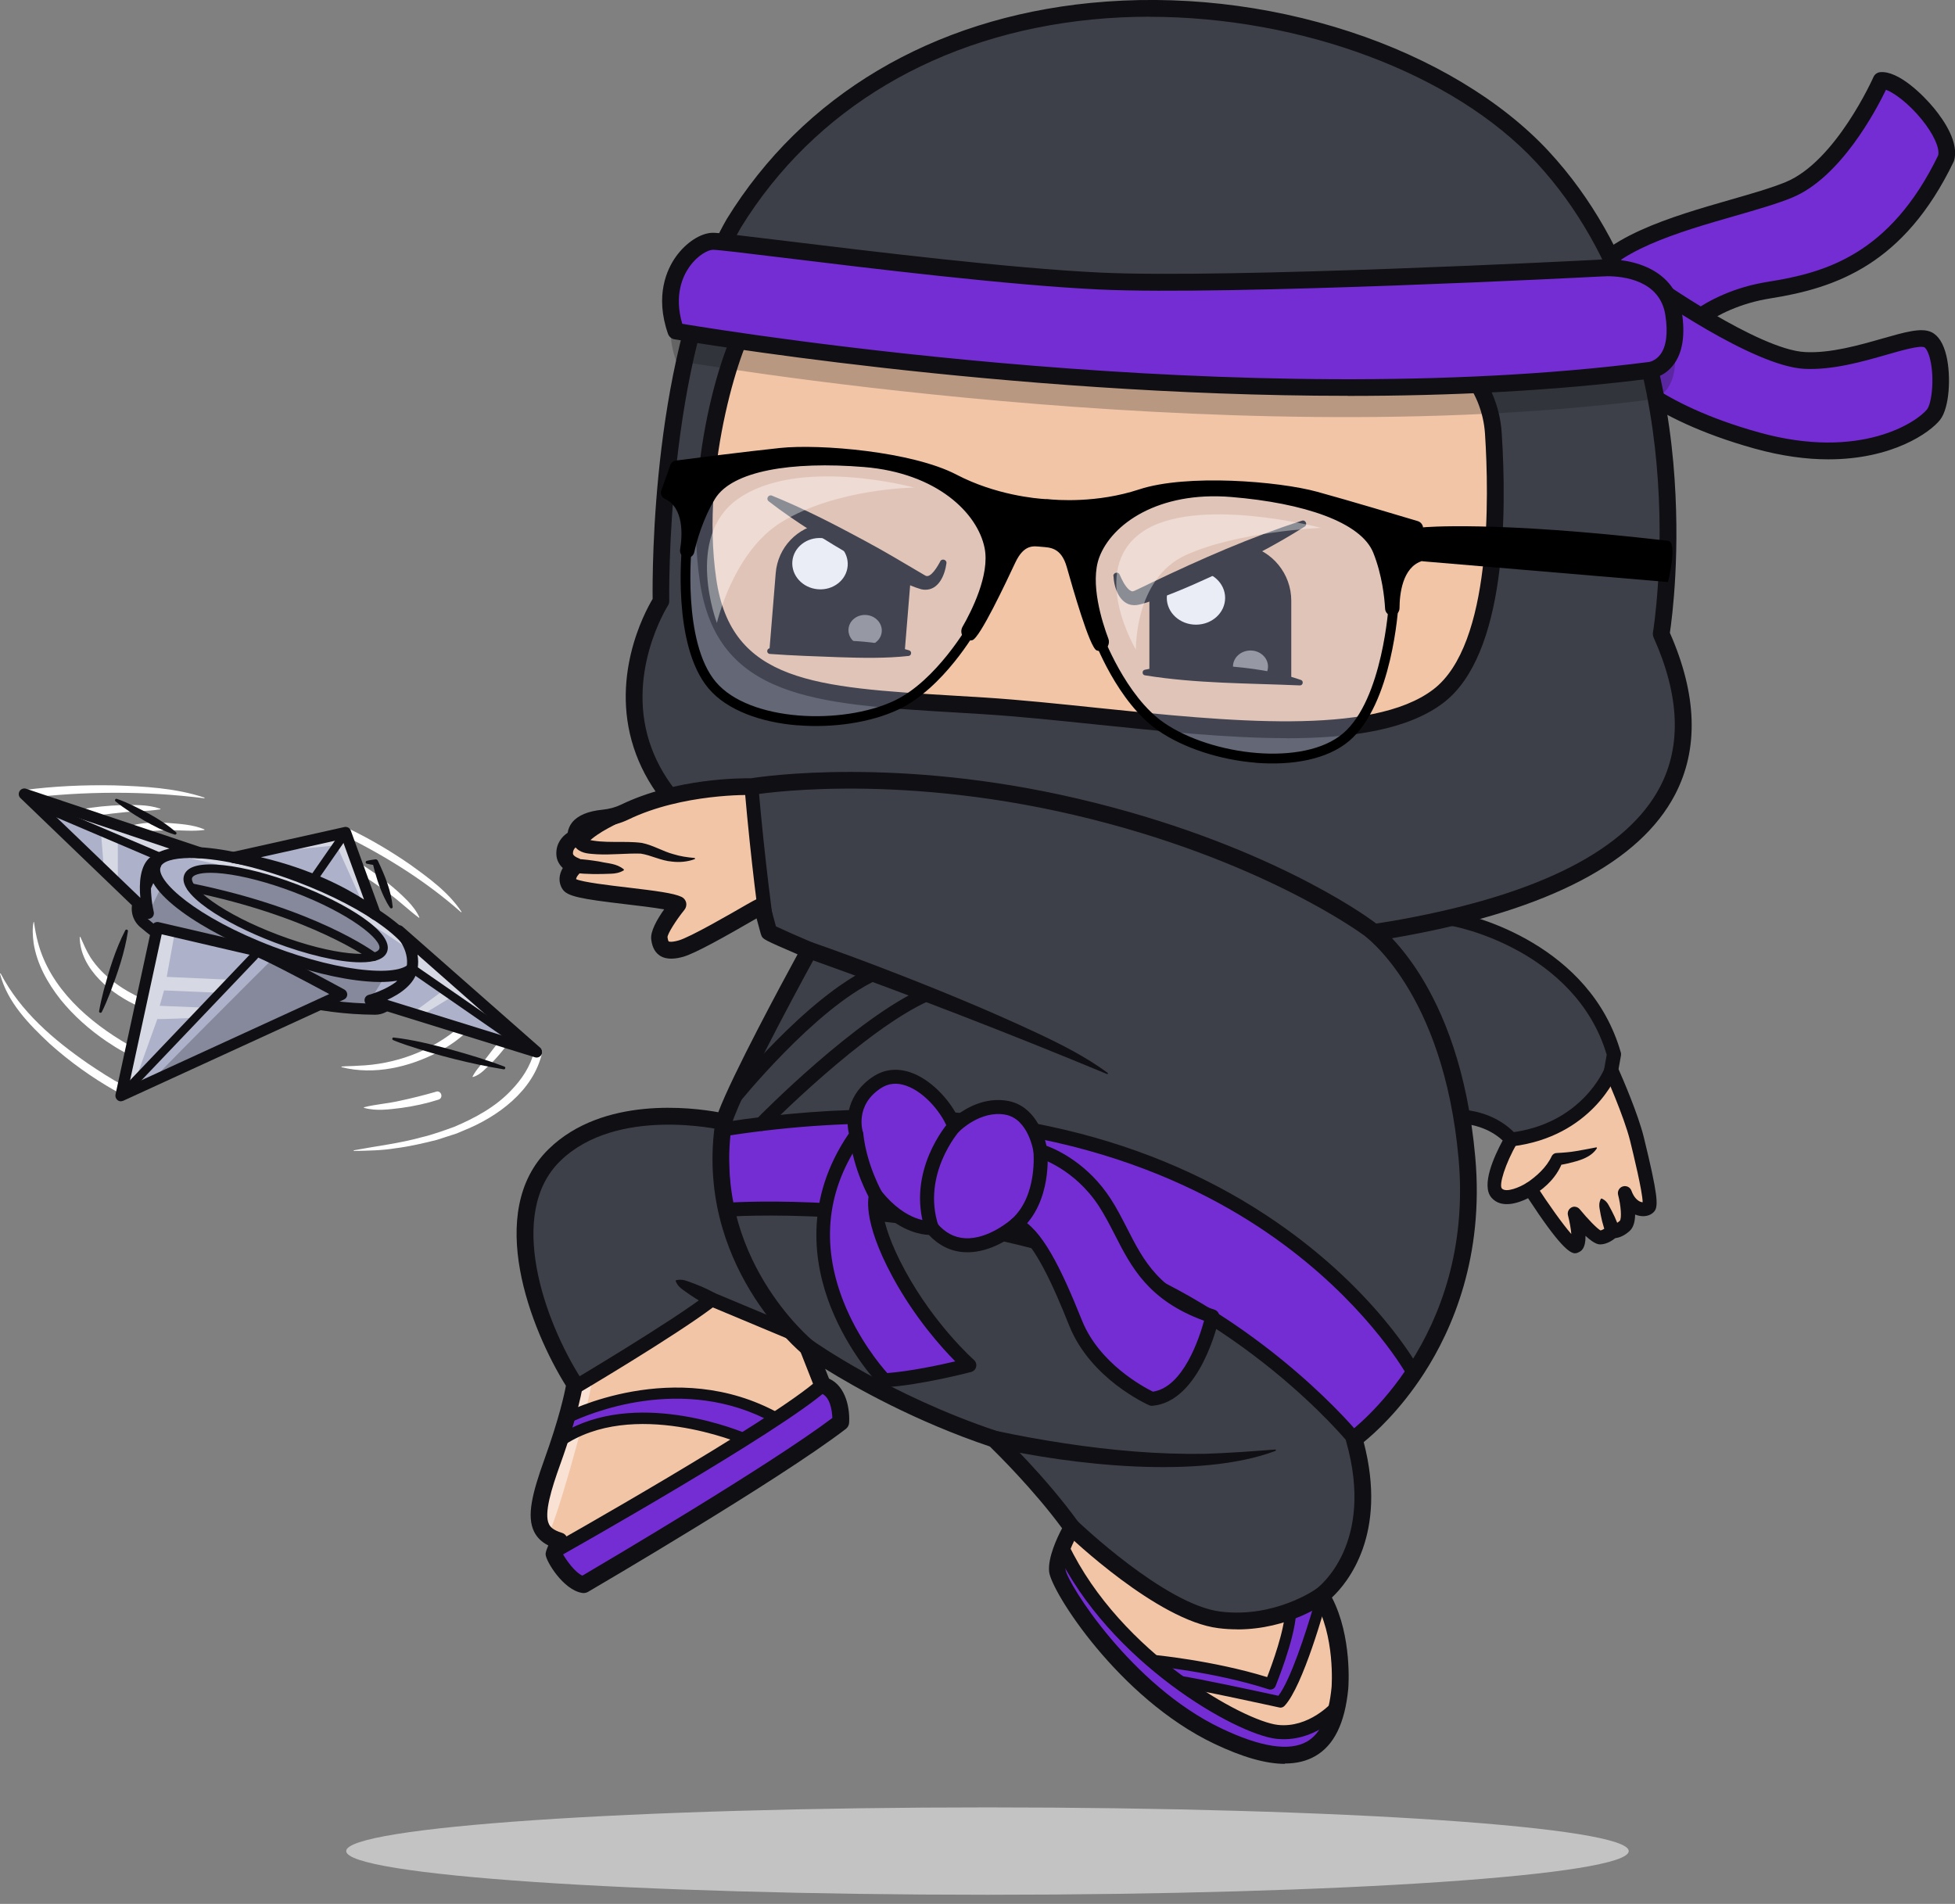 <svg width="192" height="187" viewBox="0 0 192 187" fill="none" xmlns="http://www.w3.org/2000/svg">
<rect x="0" y="0" width="192" height="187" fill="#808080" stroke="none"/>
<path d="M96.979 186.1C62.197 186.1 34.001 184.179 34.001 181.81C34.001 179.44 62.197 177.52 96.979 177.52C131.761 177.52 159.957 179.44 159.957 181.81C159.957 184.179 131.761 186.1 96.979 186.1Z" fill="#C3C3C4"/>
<g clip-path="url(#clip0_1213_9847)">
<path d="M142.853 109.648C142.853 109.648 133.551 97.12 134.918 92.162C136.284 87.204 142.244 90.195 142.244 90.195C142.631 90.104 155.399 92.559 158.535 103.549L158.264 105.094C158.264 105.094 155.95 110.986 148.435 111.903C148.435 111.903 146.64 109.59 142.862 109.648H142.853Z" fill="#3E4049"/>
<path d="M158.255 105.094C158.255 105.094 160.165 109.325 160.783 111.87C161.408 114.407 162.289 118.092 161.96 118.53C161.631 118.968 160.239 118.902 159.614 117.167C159.614 117.167 160.289 119.761 159.597 120.389C158.898 121.017 158.387 120.927 158.387 120.927C158.387 120.927 157.778 121.513 157.177 121.538C156.568 121.555 154.666 119.2 154.666 119.2C154.666 119.2 155.415 122.034 154.773 122.364C154.131 122.695 150.295 116.77 150.295 116.77C150.295 116.77 147.949 118.282 146.994 117.175C146.039 116.068 148.427 111.911 148.427 111.911C155.942 110.994 158.255 105.102 158.255 105.102V105.094Z" fill="#F2C5A7"/>
<path d="M154.699 123.091C154.855 123.091 154.971 123.033 155.078 122.975C155.275 122.876 155.736 122.636 155.712 121.38C156.634 122.24 157.029 122.223 157.185 122.223C157.794 122.207 158.338 121.843 158.634 121.612C158.963 121.57 159.474 121.422 160.041 120.909C160.437 120.554 160.577 119.942 160.585 119.29C160.749 119.356 160.914 119.405 161.087 119.43C161.671 119.521 162.206 119.331 162.495 118.951C162.873 118.438 162.816 117.323 161.441 111.712C160.881 109.423 159.342 105.886 158.955 105.01L159.194 103.672C159.21 103.572 159.21 103.465 159.177 103.366C156.181 92.863 144.755 89.814 142.45 89.549C141.89 89.285 138.919 87.987 136.605 89.02C135.445 89.541 134.646 90.541 134.251 91.987C132.81 97.21 141.907 109.539 142.294 110.068C142.425 110.241 142.631 110.34 142.853 110.34C145.43 110.307 146.969 111.448 147.578 112.018C146.739 113.571 145.438 116.422 146.475 117.629C147.455 118.761 149.159 118.141 150.073 117.686C153.094 122.306 154.139 123.099 154.699 123.099V123.091ZM154.658 118.513C154.551 118.513 154.444 118.538 154.345 118.587C154.057 118.736 153.909 119.058 153.991 119.372C154.156 120.008 154.279 120.694 154.32 121.207C153.481 120.256 152.032 118.215 150.855 116.397C150.649 116.083 150.229 115.992 149.916 116.191C149.274 116.604 147.899 117.182 147.496 116.728C147.2 116.389 147.801 114.356 149.003 112.257C149.143 112.018 149.118 111.712 148.945 111.497C148.863 111.398 147.01 109.059 143.174 108.977C140.524 105.349 134.531 96.061 135.552 92.359C135.84 91.309 136.358 90.624 137.14 90.276C139.058 89.417 141.882 90.805 141.907 90.822C142.014 90.88 142.137 90.896 142.252 90.896C142.664 90.929 145.784 91.532 149.266 93.483C152.304 95.185 156.238 98.325 157.794 103.597L157.547 104.985C157.523 105.118 157.547 105.258 157.597 105.39C157.613 105.432 159.482 109.596 160.091 112.042C160.404 113.315 161.309 117.025 161.326 118.083C161.26 118.083 161.177 118.067 161.079 118.025C160.873 117.934 160.486 117.678 160.223 116.951C160.099 116.604 159.729 116.422 159.375 116.53C159.029 116.637 158.823 117.001 158.914 117.356C159.194 118.414 159.276 119.653 159.087 119.901C158.757 120.199 158.51 120.248 158.436 120.256C158.206 120.19 158.041 120.273 157.868 120.446C157.712 120.595 157.407 120.81 157.185 120.851C156.848 120.67 155.934 119.736 155.152 118.777C155.02 118.612 154.822 118.521 154.625 118.521L154.658 118.513Z" fill="#0F0F14"/>
<path d="M148.426 112.596C148.426 112.596 148.484 112.596 148.509 112.596C156.337 111.637 158.79 105.613 158.889 105.357C159.029 105.002 158.856 104.605 158.502 104.465C158.148 104.324 157.753 104.498 157.621 104.853C157.531 105.076 155.341 110.381 148.344 111.241C147.974 111.29 147.702 111.629 147.751 112.001C147.792 112.348 148.089 112.604 148.426 112.604V112.596Z" fill="#0F0F14"/>
<path d="M159.029 120.702C158.79 119.884 158.403 119.124 157.992 118.38C157.86 118.132 157.679 117.892 157.317 117.727C157.275 117.711 157.226 117.727 157.21 117.768C157.037 118.124 157.045 118.421 157.094 118.702C157.234 119.537 157.407 120.371 157.736 121.156C158.082 121.933 159.235 121.52 159.021 120.702H159.029Z" fill="#0F0F14"/>
<path d="M150.638 117.355C151.906 116.57 152.951 115.504 153.478 114.066L152.96 114.454C153.33 114.405 153.668 114.347 154.013 114.264C155.034 114.008 156.211 113.735 156.829 112.785C156.853 112.744 156.812 112.677 156.763 112.694C156.409 112.768 156.088 112.826 155.767 112.884C155.199 112.991 154.408 113.14 153.84 113.182C153.519 113.206 153.182 113.239 152.877 113.248C152.671 113.248 152.49 113.372 152.4 113.545C151.889 114.652 150.91 115.528 149.922 116.198C149.206 116.702 149.881 117.784 150.646 117.355H150.638Z" fill="#0F0F14"/>
<path d="M164.248 33.465C164.248 33.465 167.367 29.498 173.739 28.49C180.11 27.482 186.416 25.268 191.116 15.541C191.849 13.046 186.729 7.724 184.728 7.898C184.728 7.898 180.966 16.459 175.682 18.632C170.405 20.814 158.247 22.532 155.818 27.945" fill="#742DD2"/>
<path d="M164.247 34.291C164.486 34.291 164.725 34.184 164.889 33.977C164.939 33.911 167.935 30.242 173.87 29.308C180.349 28.284 187.008 25.953 191.857 15.905C191.873 15.863 191.89 15.822 191.906 15.781C192.425 14.012 190.91 11.814 189.964 10.657C188.819 9.261 186.424 6.931 184.662 7.088C184.366 7.112 184.103 7.302 183.987 7.575C183.954 7.658 180.291 15.855 175.377 17.88C173.977 18.458 172.026 19.02 169.952 19.615C164.181 21.276 157.003 23.334 155.077 27.622C154.888 28.036 155.077 28.523 155.489 28.713C155.9 28.903 156.386 28.713 156.575 28.3C158.189 24.714 164.963 22.764 170.405 21.202C172.52 20.59 174.521 20.02 176.002 19.409C180.769 17.442 184.251 10.823 185.222 8.815C186.004 9.104 187.42 10.129 188.704 11.699C189.881 13.136 190.515 14.525 190.35 15.26C185.609 25.028 179.229 26.796 173.615 27.68C166.997 28.73 163.745 32.779 163.605 32.952C163.325 33.308 163.383 33.828 163.737 34.109C163.885 34.225 164.066 34.283 164.247 34.283V34.291Z" fill="#0F0F14"/>
<path d="M158.713 36.018C158.713 36.018 161.923 40.307 172.542 43.273C183.161 46.231 188.882 42.034 189.903 40.728C190.932 39.422 190.899 34.109 189.343 33.373C187.788 32.638 182.108 35.663 177.243 35.406C172.378 35.158 162.08 27.854 162.08 27.854" fill="#742DD2"/>
<path d="M179.565 45.116C185.846 45.116 189.55 42.488 190.538 41.232C191.46 40.059 191.625 36.952 191.156 34.952C190.867 33.737 190.374 32.952 189.682 32.622C188.694 32.151 187.073 32.622 184.842 33.258C182.586 33.903 179.771 34.712 177.277 34.58C172.708 34.349 162.649 27.25 162.55 27.176C162.179 26.912 161.669 27.003 161.406 27.374C161.142 27.746 161.233 28.259 161.603 28.523C162.031 28.829 172.156 35.968 177.194 36.225C179.96 36.365 182.915 35.522 185.295 34.836C186.743 34.423 188.554 33.903 188.991 34.109C189.106 34.167 189.369 34.489 189.567 35.324C190.011 37.233 189.699 39.646 189.254 40.208C188.316 41.398 182.776 45.265 172.749 42.472C162.599 39.646 159.389 35.555 159.356 35.514C159.084 35.159 158.566 35.084 158.212 35.357C157.849 35.63 157.775 36.142 158.047 36.506C158.187 36.687 161.546 41.059 172.313 44.058C175.021 44.81 177.441 45.116 179.565 45.116Z" fill="#0F0F14"/>
<path d="M84.735 88.871C84.735 88.871 113.061 95.663 137.863 91.11C162.666 86.557 169.35 76.054 163.151 62.27C163.151 62.27 168.017 33.224 151.479 15.408C134.941 -2.408 90.398 -7.82 72.066 21.961C64.427 35.307 64.912 59.064 64.912 59.064C64.912 59.064 51.618 79.566 84.727 88.887L84.735 88.871Z" fill="#3E4049"/>
<g opacity="0.5">
<path d="M164.676 66.519C164.626 66.403 164.577 66.287 164.519 66.163C164.519 66.163 164.519 66.114 164.544 66.031C164.593 66.197 164.635 66.353 164.676 66.519Z" fill="white"/>
</g>
<g opacity="0.5">
<path d="M63.957 75.426C61.8 71.22 62.072 67.08 62.87 64.006C62.121 67.187 61.899 71.369 63.957 75.426Z" fill="white"/>
</g>
<g opacity="0.5">
<path d="M65.969 42.744C64.767 51.627 64.923 59.056 64.923 59.056C64.923 59.056 63.647 61.023 62.874 64.014C63.631 60.8 64.915 58.61 64.915 58.61C64.915 58.61 64.569 51.429 65.969 42.744Z" fill="white"/>
</g>
<path d="M138.357 32.746C142.984 33.804 146.35 37.804 146.663 42.563C147.141 49.819 147.207 63.834 141.271 68.37C133.122 74.593 111.974 70.32 96.778 69.345C81.582 68.37 71.243 68.61 69.547 57.016C67.843 45.422 72.346 32.242 73.803 31.267C75.26 30.292 91.534 31.143 108.015 31.755C119.021 32.16 130.693 30.994 138.366 32.746H138.357Z" fill="#F2C5A7"/>
<path d="M126.816 66.725V59.007C126.816 56.338 124.94 54.107 122.445 53.57C122.174 53.512 113.209 56.991 113.045 57.644C112.937 58.082 112.88 58.536 112.88 59.007V66.263L126.816 66.725Z" fill="#0F0F14"/>
<path d="M117.456 61.354C115.874 61.354 114.591 60.178 114.591 58.726C114.591 57.275 115.874 56.099 117.456 56.099C119.038 56.099 120.32 57.275 120.32 58.726C120.32 60.178 119.038 61.354 117.456 61.354Z" fill="white"/>
<g opacity="0.5">
<path d="M122.811 67.047C121.861 67.047 121.09 66.341 121.09 65.469C121.09 64.597 121.861 63.891 122.811 63.891C123.761 63.891 124.531 64.597 124.531 65.469C124.531 66.341 123.761 67.047 122.811 67.047Z" fill="white"/>
</g>
<path d="M119.126 93.491C125.325 93.491 131.787 93.061 138.01 91.921C152.136 89.326 161.051 84.657 164.5 78.055C166.846 73.567 166.673 68.221 163.998 62.156C164.204 60.784 165.101 54.066 164.336 45.447C163.545 36.663 160.779 24.218 152.087 14.847C147.493 9.897 140.57 5.733 132.593 3.121C124.386 0.427 115.57 -0.548 107.099 0.287C91.541 1.824 78.856 9.36 71.373 21.516C64.022 34.357 64.063 56.123 64.096 58.825C63.314 60.131 59.725 66.775 62.474 74.105C65.084 81.054 72.493 86.285 84.511 89.665C84.519 89.665 84.528 89.665 84.544 89.665C84.758 89.714 100.753 93.483 119.126 93.483V93.491ZM112.895 1.65C127.704 1.65 142.735 7.179 150.876 15.954C159.248 24.978 161.924 37.026 162.689 45.538C163.529 54.818 162.352 62.048 162.335 62.123C162.31 62.28 162.335 62.445 162.393 62.594C164.945 68.271 165.159 73.212 163.035 77.278C159.833 83.409 151.313 87.789 137.705 90.285C113.578 94.714 85.705 88.243 84.931 88.062C73.464 84.831 66.426 79.939 64.006 73.526C61.289 66.304 65.553 59.553 65.594 59.486C65.685 59.346 65.726 59.189 65.726 59.024C65.726 58.792 65.331 35.341 72.764 22.35C79.959 10.666 92.208 3.402 107.248 1.915C109.108 1.733 111.001 1.642 112.886 1.642L112.895 1.65Z" fill="#0F0F14"/>
<path d="M126.332 72.51C132.77 72.51 138.302 71.667 141.767 69.022C147.941 64.304 147.999 50.388 147.48 42.505C147.151 37.415 143.471 33.068 138.54 31.944C133.486 30.787 126.793 30.878 119.706 30.969C115.87 31.019 111.91 31.077 108.041 30.928C105.259 30.829 102.485 30.713 99.793 30.605C82.02 29.903 74.644 29.705 73.344 30.573C71.442 31.845 67.005 45.372 68.734 57.131C70.413 68.576 80.143 69.163 93.611 69.965C94.623 70.022 95.66 70.088 96.722 70.155C100.147 70.378 103.818 70.758 107.704 71.163C114.092 71.824 120.578 72.501 126.332 72.501V72.51ZM138.178 33.547C142.409 34.514 145.562 38.241 145.842 42.612C146.237 48.686 146.542 63.304 140.771 67.709C134.729 72.328 120.463 70.841 107.868 69.535C103.966 69.13 100.279 68.742 96.821 68.518C95.759 68.452 94.714 68.386 93.701 68.328C80.061 67.51 71.829 67.014 70.347 56.892C68.693 45.637 73.097 32.994 74.241 31.953C75.69 31.3 88.458 31.812 99.719 32.258C102.419 32.366 105.193 32.473 107.975 32.581C111.885 32.721 115.87 32.671 119.722 32.622C126.711 32.531 133.313 32.44 138.17 33.556L138.178 33.547Z" fill="#0F0F14"/>
<path d="M109.359 56.578C109.4 57.834 110.059 59.603 111.614 59.429C111.927 59.388 112.257 59.289 112.553 59.198C114.685 58.529 116.735 57.644 118.751 56.719C121.97 55.223 125.131 53.628 128.136 51.719C128.44 51.529 128.226 51.025 127.864 51.141C122.81 52.761 117.945 54.909 113.17 57.19C112.602 57.463 112.043 57.744 111.475 58C111.392 58.033 111.335 58.066 111.26 58.074C111.145 58.099 111.046 58.033 110.898 57.934C110.47 57.553 110.199 56.975 109.96 56.438C109.828 56.107 109.318 56.24 109.342 56.587L109.359 56.578Z" fill="#0F0F14"/>
<path d="M112.444 66.329C117.49 67.147 122.569 67.097 127.665 67.32C127.969 67.328 128.052 66.882 127.763 66.783C125.31 65.932 122.717 65.585 120.141 65.403C118.214 65.279 116.28 65.279 114.354 65.486C113.712 65.56 113.07 65.643 112.427 65.783C112.139 65.841 112.148 66.287 112.436 66.329H112.444Z" fill="#0F0F14"/>
<path d="M75.581 63.676L76.182 56.297C76.388 53.743 78.339 51.76 80.751 51.438C81.014 51.405 89.246 55.421 89.345 56.065C89.41 56.487 89.435 56.933 89.394 57.379L88.826 64.32L75.573 63.676H75.581Z" fill="#0F0F14"/>
<path d="M80.329 57.877C78.829 57.754 77.704 56.529 77.817 55.142C77.93 53.755 79.238 52.73 80.737 52.852C82.237 52.975 83.362 54.2 83.249 55.587C83.136 56.974 81.828 57.999 80.329 57.877Z" fill="white"/>
<g opacity="0.5">
<path d="M84.841 63.419C83.939 63.345 83.263 62.61 83.331 61.778C83.398 60.945 84.184 60.33 85.086 60.404C85.988 60.478 86.664 61.213 86.596 62.045C86.528 62.878 85.743 63.492 84.841 63.419Z" fill="white"/>
</g>
<path d="M92.332 55.165C92.102 55.578 91.394 56.859 90.867 56.528C88.891 55.371 86.932 54.181 84.907 53.099C81.936 51.496 78.939 49.95 75.803 48.678C75.474 48.546 75.194 49 75.49 49.232C76.832 50.281 78.24 51.223 79.655 52.14C82.512 53.967 85.418 55.669 88.496 57.099C89.13 57.379 89.789 57.685 90.464 57.875C90.587 57.908 90.719 57.916 90.843 57.925C92.209 57.95 92.802 56.446 92.95 55.322C92.999 54.958 92.481 54.818 92.332 55.148V55.165Z" fill="#0F0F14"/>
<path d="M89.303 63.882C85.969 62.857 82.429 62.766 78.98 63.063C77.827 63.188 76.675 63.361 75.547 63.683C75.399 63.725 75.317 63.882 75.358 64.03C75.391 64.146 75.49 64.22 75.605 64.229C77.885 64.394 80.132 64.468 82.404 64.551C84.685 64.625 86.948 64.675 89.237 64.427C89.525 64.394 89.574 63.972 89.294 63.882H89.303Z" fill="#0F0F14"/>
<path d="M66.38 32.523C66.38 32.523 119.492 41.819 162.075 36.357C162.075 36.357 165.187 36.026 164.372 30.82C163.565 25.606 156.914 26.342 156.914 26.342C156.914 26.342 120.949 28.209 108.008 27.606C95.068 26.994 71.73 23.697 70.026 23.697C68.322 23.697 64.437 26.953 66.38 32.523Z" fill="#742DD2"/>
<g opacity="0.25">
<path d="M65.908 31.82C65.908 31.82 119.02 41.116 161.604 35.654C161.604 35.654 163.728 35.431 164.007 32.407C164.172 32.795 164.304 33.225 164.378 33.712C165.185 38.926 162.081 39.249 162.081 39.249C119.498 44.711 66.386 35.415 66.386 35.415C65.908 34.043 65.785 32.812 65.892 31.737C65.9 31.762 65.908 31.787 65.916 31.812L65.908 31.82Z" fill="#0F0F14"/>
</g>
<path d="M132.365 38.886C142.366 38.886 152.557 38.407 162.172 37.176C162.287 37.167 163.448 37.01 164.345 35.837C165.243 34.663 165.523 32.928 165.177 30.689C164.444 25.97 159.415 25.243 156.846 25.516C155.768 25.574 120.659 27.375 108.048 26.772C99.231 26.359 85.46 24.673 77.228 23.673C72.758 23.128 70.585 22.863 70.025 22.863C68.839 22.863 67.366 23.814 66.362 25.235C65.514 26.433 64.287 29.011 65.604 32.788C65.703 33.069 65.942 33.275 66.238 33.325C66.65 33.399 98.458 38.878 132.365 38.878V38.886ZM157.801 27.127C159.439 27.127 163.028 27.524 163.555 30.953C163.827 32.705 163.654 34.052 163.045 34.845C162.576 35.465 161.991 35.548 161.983 35.548C122.149 40.655 72.445 32.713 67.004 31.804C66.172 28.986 67.07 27.102 67.703 26.21C68.518 25.053 69.555 24.532 70.025 24.532C70.494 24.532 73.392 24.88 77.03 25.326C85.287 26.334 99.1 28.02 107.965 28.433C120.799 29.036 156.591 27.193 156.953 27.169C156.97 27.169 156.986 27.169 157.003 27.169C157.052 27.169 157.357 27.136 157.801 27.136V27.127Z" fill="#0F0F14"/>
<path d="M129.764 156.717C132.036 160.469 131.599 165.774 131.599 165.774C131.533 166.443 131.443 167.08 131.303 167.683C131.303 167.683 128.874 170.484 125.417 170.096C121.951 169.708 109.563 162.973 104.311 151.982C104.73 150.916 105.257 150.016 105.257 150.016C105.257 150.016 113.967 158.395 119.745 159.114C125.524 159.833 129.755 156.717 129.755 156.717H129.764Z" fill="#F2C5A7"/>
<path d="M125.415 170.105C128.881 170.493 131.293 167.7 131.301 167.692C130.371 171.898 127.514 174.286 119.562 170.493C110.466 166.147 103.971 155.801 103.831 154.255C103.773 153.611 104.012 152.76 104.317 151.991C109.569 162.982 121.949 169.716 125.423 170.105H125.415Z" fill="#742DD2"/>
<path d="M74.776 88.973C74.694 88.973 68.479 92.725 66.857 93.171C65.235 93.609 64.873 93.03 64.766 92.146C64.659 91.262 66.61 88.832 66.61 88.832C65.071 88.089 56.518 87.758 55.933 86.874C55.357 85.99 56.51 85.048 56.51 85.048C56.51 85.048 55.489 84.717 55.464 83.858C55.423 82.659 56.567 82.288 56.567 82.288C56.403 80.866 58.098 80.453 59.267 80.338C59.992 80.263 60.7 80.081 61.35 79.759C66.931 77.057 73.796 77.255 73.796 77.255C74.463 84.948 75.262 90.584 75.262 90.584C75.064 89.849 74.825 88.965 74.776 88.965V88.973Z" fill="#F2C5A7"/>
<path d="M80.775 136.026C82.758 136.579 82.561 139.67 82.561 139.67C76.017 144.694 57.306 155.627 57.306 155.627C55.824 155.404 54.392 152.809 54.392 152.644C54.392 152.602 54.433 152.487 54.49 152.338C54.49 152.338 76.165 140.141 80.775 136.018V136.026Z" fill="#742DD2"/>
<path d="M54.493 152.346C54.65 151.949 54.946 151.321 54.946 151.321C52.419 150.545 52.361 148.784 54.23 143.587C55.671 139.579 56.197 137.191 56.362 136.307C56.362 136.307 66.314 130.423 69.912 127.63L77.88 130.96L79.337 132.381L80.769 136.026C76.16 140.149 54.485 152.346 54.485 152.346H54.493Z" fill="#F2C5A7"/>
<path d="M69.909 127.63C66.312 130.423 56.359 136.307 56.359 136.307C56.409 136.05 56.425 135.91 56.425 135.91C52.96 130.497 48.506 119.234 54.441 113.433C60.385 107.632 71.078 110.177 71.078 110.177C72.107 106.715 79.475 93.32 79.475 93.32C79.475 93.32 75.564 91.651 75.515 91.543C75.49 91.502 75.383 91.081 75.251 90.593C75.251 90.593 74.453 84.957 73.786 77.264C73.786 77.264 87.138 74.909 105.693 79.255C124.256 83.602 134.299 91.114 134.299 91.114C134.299 91.114 142.514 96.559 144.053 113.722C145.716 132.224 132.973 141.339 132.973 141.339C136.052 152.164 129.746 156.726 129.746 156.726C129.746 156.726 125.507 159.833 119.737 159.122C113.958 158.403 105.248 150.024 105.248 150.024C102.022 145.529 97.618 141.331 97.618 141.331C86.834 137.72 79.293 132.332 79.293 132.332L79.318 132.39L77.861 130.968L69.893 127.638L69.909 127.63Z" fill="#3E4049"/>
<g opacity="0.5">
<path d="M53.839 150.6C54.275 150.6 57.65 138.941 58.234 135.181L57.189 135.602L56.3 136.552C56.3 136.552 55.147 140.899 54.382 143.122C53.616 145.345 53.122 147.171 53.065 148.254C53.007 149.328 53.83 150.6 53.83 150.6H53.839Z" fill="white"/>
</g>
<path d="M73.129 141.331C73.129 141.331 62.148 136.596 54.912 141.612L55.628 139.306C55.628 139.306 66.181 133.695 76.273 139.306" fill="#742DD2"/>
<path d="M113.1 163.079C113.1 163.079 119.307 163.641 124.757 165.409C124.757 165.409 126.691 160.707 126.741 158.253L129.227 157.071H129.762C129.762 157.071 127.506 165.36 125.745 167.178C125.745 167.178 117.661 165.401 115.677 165.128" fill="#742DD2"/>
<path d="M138.859 134.901C138.859 134.901 121.778 102.979 70.971 110.921C70.971 110.921 70.609 114.424 71.309 118.82C71.309 118.82 87.344 117.581 104.862 122.886C122.379 128.191 132.982 141.33 132.982 141.33C132.982 141.33 136.851 138.331 138.851 134.901H138.859Z" fill="#742DD2"/>
<path d="M54.909 142.164C55.016 142.164 55.123 142.131 55.221 142.065C62.12 137.28 72.805 141.784 72.912 141.834C73.192 141.949 73.513 141.825 73.628 141.544C73.743 141.263 73.62 140.941 73.34 140.825C72.903 140.635 63.165 136.528 55.855 140.396L56.069 139.693C57.543 138.983 67.034 134.801 75.999 139.784C76.262 139.933 76.591 139.834 76.74 139.569C76.888 139.305 76.789 138.974 76.525 138.826C66.293 133.14 55.468 138.76 55.361 138.826C55.238 138.892 55.139 139.008 55.098 139.148L54.382 141.454C54.316 141.677 54.39 141.916 54.579 142.057C54.678 142.131 54.785 142.164 54.9 142.164H54.909Z" fill="#0F0F14"/>
<path d="M125.747 167.723C125.895 167.723 126.035 167.665 126.142 167.558C127.978 165.657 130.201 157.559 130.291 157.212C130.332 157.046 130.299 156.873 130.201 156.732C130.094 156.6 129.937 156.518 129.764 156.518H129.229C129.147 156.518 129.065 156.534 128.999 156.567L126.513 157.749C126.324 157.84 126.208 158.022 126.2 158.236C126.159 160.12 124.924 163.492 124.447 164.723C119.129 163.079 113.227 162.525 113.161 162.525C112.856 162.5 112.593 162.723 112.568 163.021C112.543 163.327 112.766 163.591 113.062 163.616C113.12 163.616 119.277 164.194 124.595 165.921C124.866 166.012 125.163 165.872 125.27 165.607C125.344 165.417 127.081 161.178 127.278 158.6L128.999 157.774C128.258 160.327 126.743 165.012 125.55 166.558C124.01 166.219 117.54 164.822 115.762 164.574C115.457 164.533 115.186 164.74 115.145 165.045C115.103 165.343 115.309 165.624 115.614 165.665C117.557 165.93 125.558 167.69 125.64 167.706C125.681 167.715 125.714 167.723 125.756 167.723H125.747Z" fill="#0F0F14"/>
<path d="M126.181 173.21C127.326 173.21 128.314 172.97 129.153 172.491C131.014 171.433 132.084 169.26 132.413 165.855C132.429 165.632 132.808 160.765 130.808 156.906C132.347 155.46 136.298 150.7 133.928 141.643C134.94 140.825 137.451 138.594 139.838 134.909C142.621 130.612 145.765 123.431 144.884 113.638C143.353 96.541 135.352 90.823 134.784 90.434C134.166 89.98 124.198 82.741 105.89 78.452C88.142 74.296 74.913 76.254 73.736 76.444C72.905 76.428 66.426 76.403 60.993 79.031C60.45 79.295 59.833 79.46 59.182 79.527C57.75 79.667 56.746 80.089 56.194 80.774C55.956 81.072 55.807 81.419 55.75 81.791C55.198 82.163 54.605 82.84 54.638 83.898C54.655 84.485 54.926 84.931 55.272 85.253C54.902 85.881 54.795 86.65 55.248 87.336C55.709 88.038 56.984 88.286 61.479 88.815C62.747 88.964 64.22 89.137 65.225 89.319C64.533 90.294 63.858 91.484 63.957 92.261C64.014 92.74 64.171 93.426 64.78 93.847C65.496 94.327 66.435 94.153 67.077 93.98C68.254 93.657 71.217 91.988 74.247 90.236C74.263 90.228 74.288 90.211 74.304 90.203C74.378 90.476 74.453 90.757 74.51 90.963C74.716 91.748 74.741 91.814 74.79 91.922C74.946 92.236 74.979 92.294 78.33 93.732C76.823 96.5 71.933 105.557 70.542 109.242C67.957 108.771 59.224 107.647 53.881 112.862C47.567 119.026 52.136 130.595 55.577 136.107C55.437 136.884 54.926 139.272 53.469 143.329C52.259 146.692 51.708 148.932 52.457 150.444C52.745 151.022 53.198 151.46 53.848 151.791C53.585 152.411 53.585 152.543 53.585 152.667C53.585 153.27 55.297 156.179 57.199 156.46C57.38 156.485 57.569 156.451 57.733 156.361C58.499 155.914 76.56 145.345 83.071 140.346C83.26 140.197 83.376 139.982 83.392 139.743C83.475 138.445 83.129 136.173 81.417 135.404L81.038 134.446C84.034 136.305 89.904 139.61 97.214 142.073C97.93 142.775 101.511 146.304 104.309 150.105C103.824 151.014 102.902 152.973 103.033 154.361C103.215 156.278 109.866 166.789 119.234 171.26C122.008 172.582 124.313 173.243 126.198 173.243L126.181 173.21ZM133.854 91.79C133.952 91.856 141.764 97.31 143.246 113.787C144.843 131.57 132.635 140.569 132.512 140.66C132.232 140.858 132.108 141.222 132.199 141.552C135.072 151.642 129.515 155.873 129.277 156.055C128.931 156.311 128.84 156.782 129.054 157.146C131.162 160.633 130.775 165.657 130.775 165.707C130.503 168.533 129.705 170.285 128.346 171.061C126.626 172.036 123.794 171.598 119.917 169.747C111.101 165.533 104.828 155.509 104.647 154.171C104.556 153.245 105.412 151.386 105.972 150.436C106.137 150.155 106.12 149.799 105.931 149.535C102.696 145.031 98.382 140.908 98.201 140.734C98.111 140.652 98.012 140.586 97.897 140.553C87.352 137.024 79.869 131.711 79.795 131.661C79.499 131.446 79.103 131.463 78.815 131.686C78.527 131.909 78.428 132.297 78.56 132.636L80.017 136.338C80.108 136.578 80.314 136.76 80.561 136.826C81.54 137.098 81.721 138.578 81.746 139.272C75.514 143.957 59.569 153.361 57.199 154.757C56.458 154.435 55.585 153.196 55.272 152.617C55.371 152.378 55.536 151.997 55.684 151.692C55.783 151.477 55.791 151.229 55.692 151.006C55.593 150.783 55.412 150.617 55.182 150.551C54.293 150.279 54.037 149.956 53.914 149.7C53.395 148.667 54.177 146.18 55.001 143.883C56.877 138.668 57.231 136.14 57.24 136.032C57.264 135.842 57.223 135.644 57.116 135.479C53.395 129.669 49.765 119.158 55.017 114.035C60.557 108.622 70.789 110.961 70.888 110.986C71.308 111.085 71.736 110.837 71.859 110.424C72.847 107.085 80.116 93.864 80.19 93.732C80.305 93.525 80.322 93.285 80.248 93.062C80.174 92.839 80.009 92.666 79.795 92.575C78.379 91.972 76.807 91.277 76.206 90.988C76.165 90.848 76.124 90.682 76.082 90.534C75.984 90.153 75.86 89.707 75.761 89.352C75.572 88.683 75.424 88.154 74.765 88.154C74.606 88.154 74.153 88.369 73.407 88.798C71.859 89.691 67.76 92.071 66.624 92.376C65.875 92.583 65.677 92.467 65.669 92.467C65.669 92.467 65.603 92.401 65.554 92.046C65.57 91.707 66.352 90.434 67.225 89.352C67.381 89.154 67.439 88.897 67.389 88.658C67.332 88.41 67.167 88.203 66.945 88.096C66.179 87.724 64.434 87.501 61.652 87.17C59.882 86.964 57.248 86.65 56.581 86.352C56.573 86.137 56.919 85.766 57.009 85.691C57.24 85.501 57.355 85.195 57.297 84.898C57.24 84.6 57.034 84.361 56.746 84.262C56.655 84.229 56.276 84.047 56.268 83.832C56.252 83.295 56.721 83.097 56.82 83.063C57.174 82.931 57.404 82.568 57.363 82.196C57.338 81.981 57.396 81.882 57.462 81.799C57.709 81.485 58.409 81.246 59.331 81.155C60.178 81.072 60.969 80.849 61.693 80.502C67.027 77.915 73.695 78.081 73.761 78.081C73.819 78.081 73.868 78.081 73.926 78.072C74.057 78.047 87.344 75.8 105.503 80.047C123.654 84.295 133.705 91.691 133.812 91.765C133.821 91.773 133.837 91.781 133.845 91.79H133.854Z" fill="#0F0F14"/>
<path d="M121.508 160.039C126.563 160.039 130.086 157.502 130.25 157.378C130.613 157.114 130.695 156.593 130.432 156.229C130.168 155.866 129.65 155.783 129.287 156.048C129.287 156.048 125.221 158.956 119.854 158.287C114.412 157.609 105.917 149.495 105.835 149.412C105.505 149.098 104.987 149.106 104.674 149.437C104.361 149.767 104.369 150.288 104.699 150.602C105.061 150.949 113.671 159.18 119.656 159.915C120.29 159.998 120.916 160.031 121.508 160.031V160.039Z" fill="#0F0F14"/>
<path d="M97.444 142.131C105.215 143.883 117.777 145.329 125.268 142.503C125.334 142.478 125.317 142.362 125.235 142.37C122.905 142.552 120.625 142.717 118.328 142.792C113.735 142.866 109.134 142.453 104.59 141.767C102.326 141.42 100.029 141.015 97.798 140.528C96.753 140.329 96.399 141.85 97.436 142.131H97.444Z" fill="#0F0F14"/>
<path d="M79.306 133.149C79.545 133.149 79.784 133.041 79.948 132.843C80.228 132.488 80.179 131.967 79.825 131.686C79.693 131.579 69.865 123.439 71.889 110.308C71.955 109.862 71.651 109.441 71.206 109.366C70.762 109.3 70.342 109.606 70.268 110.052C68.095 124.166 78.689 132.876 78.796 132.967C78.944 133.091 79.125 133.149 79.306 133.149Z" fill="#0F0F14"/>
<path d="M79.213 94.095C89.041 97.599 99.109 101.499 108.715 105.49C108.781 105.523 108.847 105.416 108.781 105.374C106.625 103.788 104.246 102.59 101.842 101.458C97.043 99.21 92.145 97.202 87.197 95.293C84.728 94.334 82.25 93.425 79.748 92.549C78.735 92.227 78.2 93.706 79.204 94.103L79.213 94.095Z" fill="#0F0F14"/>
<path d="M132.99 142.015C133.138 142.015 133.286 141.965 133.41 141.874C133.575 141.75 137.402 138.759 139.452 135.247C139.576 135.04 139.576 134.784 139.469 134.578C139.287 134.247 134.999 126.364 124.355 119.356C118.115 115.249 110.986 112.324 103.166 110.647C93.411 108.556 82.545 108.424 70.881 110.25C70.576 110.299 70.337 110.547 70.305 110.853C70.288 111.002 69.942 114.497 70.65 118.927C70.708 119.282 71.029 119.521 71.375 119.505C71.531 119.497 87.493 118.34 104.681 123.546C121.778 128.719 132.364 141.635 132.463 141.767C132.595 141.932 132.793 142.023 132.998 142.023L132.99 142.015ZM138.069 134.892C136.554 137.313 134.118 139.494 133.081 140.379C130.874 137.858 120.601 126.926 105.076 122.232C89.584 117.547 75.071 117.943 71.91 118.1C71.49 115.092 71.564 112.572 71.63 111.522C97.313 107.63 114.024 114.225 123.54 120.464C132.71 126.479 137.139 133.322 138.077 134.892H138.069Z" fill="#0F0F14"/>
<path d="M75.258 91.277C75.258 91.277 75.324 91.277 75.357 91.277C75.728 91.228 75.991 90.881 75.933 90.501C75.933 90.443 75.135 84.799 74.476 77.204C74.444 76.824 74.106 76.552 73.736 76.585C73.357 76.618 73.085 76.948 73.118 77.329C73.777 84.956 74.575 90.641 74.584 90.691C74.633 91.029 74.921 91.277 75.258 91.277Z" fill="#0F0F14"/>
<path d="M61.432 78.956C60.065 79.584 58.781 80.228 57.538 81.104C57.176 81.385 56.88 81.6 56.592 82.022C56.328 82.36 56.27 83.013 56.641 83.352C57.201 83.873 57.974 83.848 58.633 83.906C60.057 83.98 61.522 83.798 62.922 83.84C63.926 83.988 64.922 84.542 66.001 84.625C66.758 84.716 67.532 84.641 68.223 84.385C68.281 84.368 68.273 84.278 68.207 84.269C67.474 84.203 66.799 84.104 66.141 83.897C65.079 83.617 64.173 83.022 63.037 82.79C61.226 82.55 59.349 82.889 57.596 82.427C57.555 82.41 57.547 82.394 57.596 82.427C57.612 82.443 57.654 82.493 57.678 82.559C57.703 82.625 57.703 82.716 57.695 82.74C57.678 82.815 57.678 82.798 57.695 82.774C58.864 81.633 60.493 80.972 61.983 80.204C62.79 79.807 62.247 78.609 61.415 78.956H61.432Z" fill="#0F0F14"/>
<path d="M56.459 85.732C57.645 85.881 58.838 85.864 60.024 85.815C60.419 85.798 60.822 85.74 61.242 85.493C61.283 85.468 61.291 85.41 61.25 85.377C60.542 84.798 59.744 84.823 58.929 84.633C58.147 84.501 57.365 84.393 56.566 84.36C55.702 84.352 55.603 85.6 56.459 85.724V85.732Z" fill="#0F0F14"/>
<path d="M54.488 153.031C54.604 153.031 54.719 153.006 54.818 152.94C55.707 152.444 76.608 140.661 81.225 136.537C81.505 136.289 81.53 135.851 81.283 135.57C81.036 135.289 80.6 135.265 80.32 135.512C75.817 139.537 54.373 151.626 54.159 151.742C53.83 151.924 53.715 152.345 53.896 152.676C54.019 152.899 54.25 153.023 54.488 153.023V153.031Z" fill="#0F0F14"/>
<path d="M56.36 136.999C56.475 136.999 56.599 136.966 56.706 136.9C57.101 136.668 66.197 131.281 70.008 128.413L77.615 131.595C77.96 131.743 78.364 131.578 78.512 131.223C78.66 130.876 78.496 130.471 78.142 130.322L70.173 126.992C69.943 126.901 69.687 126.934 69.49 127.083C65.967 129.818 56.113 135.652 56.014 135.718C55.693 135.908 55.578 136.33 55.776 136.66C55.899 136.875 56.13 136.999 56.368 136.999H56.36Z" fill="#0F0F14"/>
<path d="M70.222 127.025C69.358 126.521 68.428 126.157 67.489 125.827C67.177 125.711 66.839 125.645 66.419 125.736C66.378 125.744 66.353 125.786 66.362 125.827C66.518 126.232 66.781 126.48 67.053 126.67C67.86 127.256 68.691 127.818 69.597 128.24C70.379 128.579 70.947 127.471 70.231 127.025H70.222Z" fill="#0F0F14"/>
<path d="M126.08 170.822C129.455 170.822 131.719 168.252 131.818 168.137C132.065 167.847 132.032 167.418 131.752 167.17C131.464 166.922 131.036 166.955 130.789 167.236C130.789 167.236 128.55 169.756 125.496 169.417C122.211 169.054 110.045 162.385 104.933 151.684C104.768 151.345 104.365 151.196 104.019 151.362C103.681 151.527 103.533 151.932 103.698 152.279C108.966 163.319 121.413 170.343 125.34 170.781C125.595 170.806 125.842 170.822 126.08 170.822Z" fill="#0F0F14"/>
<path d="M74.778 111.077C74.951 111.077 75.132 111.011 75.264 110.87C75.363 110.771 84.895 101.086 91.325 98.26C91.67 98.112 91.827 97.707 91.678 97.36C91.53 97.013 91.127 96.856 90.781 97.004C84.105 99.938 74.688 109.507 74.293 109.912C74.029 110.185 74.029 110.614 74.293 110.879C74.424 111.011 74.597 111.077 74.77 111.077H74.778Z" fill="#0F0F14"/>
<path d="M71.916 108.729C72.114 108.729 72.311 108.638 72.451 108.473C72.525 108.382 80.016 99.061 86.108 96.259C86.454 96.102 86.602 95.698 86.446 95.35C86.289 95.003 85.886 94.855 85.54 95.012C79.152 97.953 71.702 107.225 71.389 107.613C71.151 107.911 71.2 108.341 71.497 108.58C71.62 108.679 71.776 108.729 71.925 108.729H71.916Z" fill="#0F0F14"/>
<path d="M93.712 110.648C93.712 110.648 95.976 108.301 98.824 108.797C101.672 109.293 102.182 113.053 102.182 113.053C102.182 113.053 105.92 114.11 108.521 118.126C111.122 122.143 111.674 126.836 119.074 129.282C119.074 129.282 117.403 137.025 113.123 137.389C113.123 137.389 107.657 134.976 105.64 129.952C103.631 124.927 101.787 121.2 99.812 120.267C99.812 120.267 94.98 124.638 91.522 120.597C91.522 120.597 88.839 120.895 86.04 117.416C86.04 117.416 85.266 119.54 88.279 125.101C91.292 130.654 95.21 134.083 95.21 134.083C95.21 134.083 90.287 135.364 86.879 135.562C86.879 135.562 75.421 123.77 84.122 111.441C84.122 111.441 83.052 108.318 86.147 106.293C89.242 104.269 92.971 108.326 93.72 110.64L93.712 110.648Z" fill="#742DD2"/>
<path d="M113.112 138.075C113.112 138.075 113.153 138.075 113.17 138.075C117.903 137.67 119.665 129.771 119.731 129.432C119.805 129.085 119.607 128.746 119.278 128.638C113.853 126.837 112.322 123.846 110.7 120.664C110.206 119.706 109.704 118.706 109.087 117.755C106.864 114.318 103.868 112.938 102.773 112.533C102.526 111.434 101.645 108.591 98.937 108.12C96.772 107.748 94.944 108.79 93.973 109.525C93.109 107.864 91.364 106.013 89.462 105.344C88.145 104.881 86.861 105.013 85.766 105.732C83.198 107.41 83.041 109.946 83.37 111.326C78.909 117.855 79.93 124.193 81.592 128.391C83.403 132.952 86.26 135.927 86.383 136.051C86.523 136.191 86.713 136.266 86.91 136.257C90.351 136.059 95.175 134.811 95.373 134.753C95.619 134.687 95.809 134.497 95.866 134.249C95.924 134.001 95.842 133.745 95.652 133.572C95.611 133.539 91.792 130.151 88.877 124.779C87.437 122.119 86.902 120.301 86.721 119.16C88.688 120.978 90.475 121.259 91.224 121.292C92.203 122.333 93.364 122.904 94.681 122.986C96.953 123.135 99.044 121.747 99.883 121.094C101.678 122.325 103.473 126.358 105.012 130.209C107.103 135.431 112.618 137.91 112.849 138.018C112.939 138.059 113.03 138.075 113.12 138.075H113.112ZM118.249 129.729C117.78 131.432 116.207 136.257 113.227 136.687C112.338 136.249 107.959 133.927 106.263 129.696C104.148 124.416 102.295 120.689 100.089 119.648C99.842 119.532 99.546 119.573 99.34 119.755C99.316 119.772 97.068 121.771 94.747 121.614C93.701 121.548 92.812 121.069 92.03 120.152C91.882 119.978 91.66 119.896 91.438 119.92C91.347 119.92 89.059 120.094 86.556 116.987C86.4 116.797 86.153 116.698 85.914 116.739C85.675 116.78 85.469 116.946 85.387 117.177C85.297 117.425 84.597 119.755 87.668 125.424C89.849 129.44 92.458 132.34 93.817 133.712C92.236 134.084 89.388 134.687 87.141 134.861C86.457 134.101 84.268 131.465 82.835 127.837C80.588 122.127 81.205 116.747 84.663 111.847C84.786 111.665 84.819 111.434 84.753 111.227C84.721 111.12 83.914 108.575 86.507 106.881C87.248 106.393 88.087 106.311 89.009 106.641C90.96 107.327 92.639 109.575 93.068 110.864C93.142 111.095 93.331 111.26 93.561 111.318C93.792 111.368 94.039 111.302 94.204 111.128C94.245 111.087 96.27 109.054 98.706 109.475C101.02 109.88 101.497 113.12 101.505 113.153C101.546 113.425 101.736 113.648 101.999 113.715C102.032 113.723 105.531 114.764 107.943 118.499C108.519 119.392 109.013 120.358 109.49 121.284C111.104 124.449 112.775 127.721 118.249 129.721V129.729Z" fill="#0F0F14"/>
<path d="M91.51 121.284C91.584 121.284 91.65 121.275 91.724 121.251C92.086 121.135 92.276 120.747 92.16 120.383C90.506 115.342 94.177 111.136 94.218 111.095C94.474 110.814 94.449 110.376 94.161 110.128C93.881 109.872 93.445 109.897 93.198 110.186C93.025 110.384 88.966 115.028 90.86 120.813C90.959 121.102 91.222 121.284 91.51 121.284Z" fill="#0F0F14"/>
<path d="M86.029 118.111C86.144 118.111 86.268 118.078 86.375 118.02C86.704 117.83 86.811 117.409 86.621 117.087C86.621 117.087 85.132 114.484 84.786 111.385C84.745 111.005 84.407 110.74 84.028 110.782C83.65 110.823 83.386 111.162 83.428 111.542C83.806 114.938 85.37 117.665 85.436 117.781C85.56 117.996 85.79 118.12 86.029 118.12V118.111Z" fill="#0F0F14"/>
<path d="M99.8 120.953C99.965 120.953 100.121 120.895 100.253 120.78C103.356 118.011 102.879 113.186 102.854 112.979C102.813 112.599 102.475 112.326 102.105 112.367C101.726 112.409 101.463 112.748 101.496 113.119C101.496 113.161 101.916 117.458 99.347 119.747C99.067 119.995 99.043 120.433 99.29 120.714C99.421 120.862 99.611 120.945 99.8 120.945V120.953Z" fill="#0F0F14"/>
<path d="M2.437 78.403C8.29 77.701 14.201 77.668 20.053 78.403C20.095 78.403 20.111 78.345 20.07 78.337C17.23 77.395 14.209 77.238 11.245 77.139C8.265 77.081 5.285 77.213 2.33 77.602C1.803 77.684 1.902 78.478 2.437 78.42V78.403Z" fill="white"/>
<path d="M8.161 80.304C9.404 80.106 10.671 79.932 11.922 79.808C13.198 79.651 14.45 79.701 15.734 79.494C15.767 79.494 15.775 79.436 15.734 79.428C14.483 78.998 13.165 79.064 11.873 79.081C10.572 79.131 9.288 79.246 8.004 79.494C7.782 79.535 7.634 79.75 7.675 79.973C7.716 80.197 7.93 80.345 8.152 80.304H8.161Z" fill="white"/>
<path d="M13.064 81.9C14.159 81.603 15.328 81.578 16.464 81.553C17.657 81.512 18.859 81.685 20.053 81.52C20.086 81.52 20.094 81.462 20.061 81.454C18.917 80.983 17.698 80.925 16.48 80.826C15.41 80.76 14.307 80.768 13.253 80.999C12.932 81.066 12.348 81.189 12.512 81.677C12.595 81.9 12.85 81.999 13.064 81.908V81.9Z" fill="white"/>
<path d="M33.937 82.138C38.003 84.162 41.856 86.575 45.272 89.591C45.297 89.616 45.346 89.575 45.321 89.55C44.029 87.608 42.103 86.228 40.242 84.889C38.341 83.576 36.357 82.41 34.282 81.402C33.797 81.179 33.451 81.906 33.928 82.146L33.937 82.138Z" fill="white"/>
<path d="M34.965 85.395C35.055 85.618 35.319 85.75 35.508 85.891C36.397 86.486 37.352 87.13 38.208 87.766C39.237 88.502 40.101 89.37 41.13 90.13C41.155 90.155 41.196 90.121 41.18 90.088C40.908 89.485 40.505 88.981 40.06 88.51C38.834 87.246 37.434 86.163 35.969 85.197C35.895 85.147 35.73 85.04 35.656 84.99C35.681 85.006 35.739 85.081 35.747 85.139C35.574 84.626 34.808 84.882 34.973 85.395H34.965Z" fill="white"/>
<path d="M52.447 103.268C52.117 104.722 51.22 106.044 50.183 107.11C48.66 108.722 46.66 109.804 44.618 110.672C43.639 111.027 42.429 111.465 41.416 111.697C39.251 112.3 36.971 112.564 34.765 112.978C34.724 112.978 34.724 113.052 34.765 113.044C36.123 113.019 37.514 113.002 38.856 112.779C40.181 112.614 41.614 112.283 42.89 111.961C43.334 111.821 44.437 111.465 44.857 111.325L45.499 111.052C48.866 109.713 52.414 107.119 53.245 103.375C53.319 102.83 52.504 102.714 52.43 103.268H52.447Z" fill="white"/>
<path d="M49.171 102.086C48.702 102.673 48.241 103.285 47.78 103.888C47.319 104.524 46.784 105.02 46.413 105.731C46.397 105.755 46.43 105.797 46.455 105.78C46.858 105.665 47.187 105.425 47.475 105.169C48.348 104.392 49.138 103.524 49.83 102.574C49.961 102.392 49.92 102.136 49.731 102.004C49.55 101.872 49.303 101.913 49.171 102.086Z" fill="white"/>
<path d="M42.821 107.228C41.677 107.558 40.5 107.856 39.331 108.104C38.138 108.385 36.96 108.451 35.758 108.748C35.726 108.748 35.726 108.806 35.758 108.814C36.977 109.153 38.228 108.963 39.455 108.814C40.681 108.641 41.883 108.385 43.068 108.004C43.579 107.831 43.34 107.071 42.821 107.219V107.228Z" fill="white"/>
<path d="M45.209 100.797C42.451 103.219 38.812 104.557 35.166 104.673C34.631 104.722 34.096 104.698 33.56 104.756C33.528 104.756 33.519 104.813 33.56 104.822C36.755 105.615 40.204 104.822 43.077 103.301C44.064 102.764 44.962 102.161 45.793 101.384C45.958 101.227 45.966 100.971 45.809 100.806C45.653 100.64 45.382 100.64 45.225 100.806L45.209 100.797Z" fill="white"/>
<path d="M12.137 106.622C10.935 105.985 9.791 105.233 8.671 104.482C5.263 102.126 2.012 99.358 0.069 95.623C0.052 95.59 -0.005 95.606 0.003 95.648C0.719 98.441 2.843 100.606 4.884 102.515C6.868 104.291 9.033 105.845 11.346 107.151C11.503 107.233 11.725 107.357 11.89 107.415C12.252 107.572 12.581 107.085 12.301 106.804L12.137 106.63V106.622Z" fill="white"/>
<path d="M12.62 102.624C8.719 100.376 4.915 97.071 3.722 92.542C3.549 91.906 3.434 91.253 3.343 90.584C3.343 90.567 3.327 90.551 3.302 90.551C3.154 91.195 3.22 91.947 3.302 92.633C3.623 94.683 4.668 96.55 5.936 98.162C7.229 99.765 8.784 101.136 10.472 102.285C11.04 102.665 11.608 103.029 12.233 103.359C12.431 103.467 12.678 103.384 12.785 103.186C12.892 102.979 12.81 102.731 12.604 102.632L12.62 102.624Z" fill="white"/>
<path d="M14.004 98.111C12.029 97.211 10.102 95.897 8.892 94.046C8.497 93.418 8.217 92.757 7.896 92.038C7.888 92.005 7.83 92.013 7.83 92.046C7.855 95.219 11.024 97.723 13.7 98.872C14.202 99.062 14.498 98.318 14.004 98.103V98.111Z" fill="white"/>
<path d="M13.645 88.502L15.258 84.973C16.024 82.932 22.362 83.453 29.417 86.13C36.472 88.807 41.567 92.625 40.793 94.666C40.728 94.84 40.621 94.997 40.472 95.129L38.233 98.401C37.92 98.864 37.394 99.129 36.842 99.129C25.169 99.062 16.896 93.005 14.122 90.642C13.505 90.121 13.316 89.245 13.653 88.51L13.645 88.502ZM26.157 91.799C31.952 94.319 36.71 93.98 36.71 93.98C36.71 93.98 30.94 89.659 18.773 87.18C18.773 87.18 20.362 89.287 26.157 91.799Z" fill="#ADB1C9"/>
<g opacity="0.5">
<path d="M40.219 93.309C40.219 93.309 34.275 89.029 29.913 87.318C25.558 85.608 17.219 84.029 17.219 84.029C17.219 84.029 21.639 83.409 29.913 86.31C38.177 89.219 40.219 93.301 40.219 93.301V93.309Z" fill="white"/>
</g>
<path d="M36.708 94.384C36.831 94.384 36.955 94.326 37.037 94.219C37.169 94.037 37.136 93.781 36.955 93.641C36.716 93.459 30.97 89.236 18.853 86.765C18.631 86.716 18.417 86.865 18.367 87.088C18.326 87.311 18.466 87.526 18.688 87.575C30.608 90.005 36.403 94.26 36.461 94.302C36.535 94.36 36.617 94.384 36.708 94.384Z" fill="#0F0F14"/>
<g opacity="0.25">
<path d="M37.711 96.045L35.826 99.094C35.826 99.094 28.656 98.706 22.441 95.872C16.226 93.037 14.118 90.633 14.118 90.633L15.888 87.022C15.888 87.022 19.387 90.996 26.417 93.426C33.447 95.855 37.711 96.053 37.711 96.053V96.045Z" fill="#0F0F14"/>
</g>
<path d="M36.847 99.665C37.58 99.665 38.271 99.31 38.683 98.707L41.243 94.972C41.416 94.724 41.35 94.376 41.103 94.211C40.856 94.038 40.51 94.104 40.346 94.352L37.786 98.087C37.572 98.393 37.226 98.574 36.847 98.574C25.462 98.508 17.412 92.707 14.473 90.22C14.045 89.856 13.913 89.245 14.144 88.733L15.757 85.204C15.881 84.931 15.757 84.601 15.486 84.477C15.214 84.353 14.885 84.477 14.761 84.75L13.148 88.278C12.711 89.237 12.967 90.377 13.765 91.055C16.794 93.625 25.1 99.599 36.839 99.665H36.855H36.847Z" fill="#0F0F14"/>
<path d="M35.421 94.517C36.779 94.517 37.742 94.212 38.014 93.484C38.722 91.609 34.079 88.725 29.132 86.849C26.547 85.866 24.003 85.204 21.987 84.981C19.739 84.734 18.431 85.056 18.093 85.932C17.764 86.808 18.538 87.915 20.381 89.229C22.044 90.402 24.382 91.584 26.967 92.567C30.013 93.724 33.223 94.517 35.405 94.517H35.421ZM20.678 85.725C21.032 85.725 21.443 85.75 21.904 85.799C23.855 86.014 26.317 86.659 28.844 87.618C34.45 89.741 37.57 92.344 37.249 93.195C36.928 94.046 32.886 93.931 27.272 91.799C24.744 90.84 22.472 89.692 20.867 88.551C19.295 87.444 18.735 86.585 18.867 86.221C18.974 85.948 19.567 85.725 20.678 85.725Z" fill="#0F0F14"/>
<path d="M37.343 96.45C39.541 96.45 40.899 95.905 41.302 94.847C41.771 93.591 40.759 91.98 38.364 90.187C36.174 88.542 33.062 86.923 29.605 85.609C23.167 83.163 15.775 82.047 14.746 84.774C13.717 87.501 20.006 91.575 26.444 94.013C29.901 95.327 33.301 96.169 36.026 96.392C36.495 96.434 36.931 96.45 37.343 96.45ZM18.706 84.278C21.093 84.278 24.773 84.948 29.218 86.633C32.585 87.906 35.598 89.484 37.705 91.063C39.919 92.724 40.487 93.905 40.282 94.459C40.076 95.013 38.866 95.525 36.116 95.293C33.49 95.079 30.198 94.261 26.831 92.98C19.233 90.096 15.273 86.476 15.767 85.154C15.973 84.6 17.018 84.27 18.706 84.27V84.278Z" fill="#0F0F14"/>
<g opacity="0.25">
<path d="M37.263 92.361C37.263 92.361 34.982 89.873 30.916 88.022C26.849 86.171 23.622 85.626 22.182 85.419C20.741 85.213 18.823 85.08 18.56 85.94C18.296 86.799 19.21 87.27 19.21 87.27C19.21 87.27 23.293 88.105 27.129 89.303C30.965 90.501 36.159 93.443 36.233 93.501C36.308 93.559 36.917 93.93 37.04 93.873C37.164 93.815 37.592 93.526 37.633 93.344C37.674 93.162 37.707 92.724 37.707 92.724L37.254 92.361H37.263Z" fill="#0F0F14"/>
</g>
<path d="M33.555 97.675L11.88 107.616L15.453 91.106C15.453 91.106 23.874 93.064 24.944 93.312C26.014 93.56 33.555 97.675 33.555 97.675Z" fill="#ADB1C9"/>
<g opacity="0.25">
<path d="M26.82 94.137C26.82 94.137 13.649 107.227 14.11 107.061C14.571 106.896 33.043 97.393 33.043 97.393L26.811 94.129L26.82 94.137Z" fill="#0F0F14"/>
</g>
<path d="M22.959 84.221L33.949 81.767L36.871 89.815C36.871 89.815 31.948 85.683 22.968 84.221H22.959Z" fill="#ADB1C9"/>
<path d="M19.582 83.751L2.377 77.991L14.561 89.709C14.561 89.709 13.622 85.684 15.137 84.585C16.857 83.338 19.582 83.751 19.582 83.751Z" fill="#ADB1C9"/>
<path d="M36.343 98.254L52.699 103.328L39.174 91.42C39.174 91.42 40.854 92.998 40.467 95.122C40.08 97.246 36.343 98.246 36.343 98.246V98.254Z" fill="#ADB1C9"/>
<g opacity="0.5">
<path d="M50.191 101.858C50.059 101.544 44.832 97.627 44.832 97.627L41.367 99.742L40.469 99.535L43.556 97.263L40.519 94.635C40.519 94.635 40.189 92.718 40.469 92.759C40.749 92.801 41.531 93.313 41.531 93.313L50.965 102.039L50.191 101.858Z" fill="white"/>
</g>
<g opacity="0.5">
<path d="M35.818 89.129L33.06 83.031C33.06 83.031 24.779 83.808 24.828 83.799C24.878 83.791 33.505 81.866 33.554 81.849C33.604 81.833 34.328 82.171 34.328 82.171L36.707 89.377L35.818 89.129Z" fill="white"/>
</g>
<g opacity="0.5">
<path d="M13.058 106.747L15.454 100.087C15.709 100.12 18.968 99.98 18.968 99.98L20.129 98.971L15.684 98.79L16.112 97.277L21.52 97.509L22.73 96.236L16.375 95.947L17.232 91.228H15.33C15.33 91.228 11.906 106.904 12.021 107.004C12.136 107.103 12.605 107.004 12.605 107.004L13.066 106.739L13.058 106.747Z" fill="white"/>
</g>
<g opacity="0.5">
<path d="M15.21 83.727L11.572 82.405V86.644L10.189 85.264C10.189 85.264 9.934 81.703 9.892 81.686C9.851 81.669 5.842 79.959 5.842 79.959C5.842 79.959 5.859 79.157 6.336 79.314C6.814 79.471 17.63 83.091 17.63 83.091L17.68 83.719L15.984 83.967L15.202 83.719L15.21 83.727Z" fill="white"/>
</g>
<path d="M36.863 90.361C36.97 90.361 37.086 90.328 37.176 90.262C37.382 90.122 37.464 89.857 37.374 89.626L34.451 81.577C34.361 81.321 34.089 81.172 33.818 81.23L22.828 83.684C22.573 83.742 22.392 83.974 22.4 84.238C22.4 84.502 22.597 84.726 22.861 84.767C31.57 86.18 36.46 90.196 36.509 90.237C36.608 90.32 36.731 90.361 36.863 90.361ZM33.595 82.412L35.752 88.353C33.957 87.196 30.533 85.345 25.619 84.197L33.595 82.42V82.412Z" fill="#0F0F14"/>
<path d="M14.565 90.254C14.656 90.254 14.755 90.229 14.837 90.18C15.051 90.056 15.15 89.816 15.1 89.576C14.771 88.155 14.582 85.668 15.471 85.023C16.985 83.924 19.488 84.288 19.512 84.288C19.792 84.329 20.056 84.147 20.122 83.874C20.188 83.602 20.031 83.313 19.768 83.23L2.563 77.47C2.324 77.388 2.053 77.487 1.921 77.71C1.789 77.933 1.822 78.214 2.012 78.388L14.195 90.105C14.302 90.204 14.434 90.254 14.573 90.254H14.565ZM16.64 83.346C16.014 83.494 15.38 83.742 14.829 84.139C13.726 84.941 13.651 86.8 13.783 88.188L4.522 79.288L16.64 83.346Z" fill="#0F0F14"/>
<path d="M11.879 108.161C11.954 108.161 12.036 108.145 12.11 108.112L33.784 98.171C33.974 98.088 34.097 97.898 34.105 97.692C34.105 97.485 33.998 97.287 33.817 97.188C33.035 96.766 26.186 93.031 25.067 92.775C23.997 92.527 15.575 90.569 15.575 90.569C15.436 90.535 15.287 90.569 15.156 90.643C15.032 90.725 14.942 90.849 14.917 90.99L11.344 107.5C11.303 107.707 11.377 107.914 11.534 108.046C11.633 108.128 11.756 108.17 11.879 108.17V108.161ZM32.336 97.634L12.653 106.666L15.88 91.767C17.757 92.205 23.923 93.642 24.828 93.849C25.479 93.998 29.438 96.072 32.336 97.634Z" fill="#0F0F14"/>
<path d="M52.701 103.872C52.898 103.872 53.08 103.764 53.178 103.591C53.302 103.368 53.252 103.078 53.063 102.913L39.538 91.005C39.316 90.807 38.97 90.832 38.773 91.047C38.575 91.27 38.583 91.609 38.806 91.815C38.822 91.832 40.254 93.22 39.933 95.021C39.67 96.484 37.151 97.467 36.204 97.715C35.965 97.781 35.801 97.988 35.801 98.236C35.801 98.484 35.949 98.699 36.188 98.773L52.544 103.847C52.594 103.863 52.651 103.872 52.709 103.872H52.701ZM41.012 93.765L50.413 102.045L38.04 98.203C39.242 97.649 40.74 96.682 41.003 95.22C41.094 94.699 41.086 94.212 41.003 93.765H41.012Z" fill="#0F0F14"/>
<path d="M30.737 86.801C30.869 86.801 30.992 86.744 31.075 86.628L34.285 82C34.417 81.81 34.367 81.554 34.186 81.43C34.005 81.298 33.742 81.347 33.618 81.529L30.408 86.157C30.276 86.347 30.325 86.603 30.506 86.727C30.581 86.777 30.663 86.801 30.737 86.801Z" fill="#0F0F14"/>
<path d="M15.509 84.495C15.666 84.495 15.822 84.404 15.888 84.247C15.979 84.041 15.88 83.793 15.674 83.71L3.466 78.512C3.26 78.421 3.014 78.521 2.931 78.727C2.841 78.934 2.939 79.182 3.145 79.264L15.353 84.462C15.402 84.487 15.46 84.495 15.509 84.495Z" fill="#0F0F14"/>
<path d="M11.881 108.028C11.988 108.028 12.095 107.987 12.178 107.904L25.274 94.162C25.431 93.997 25.423 93.74 25.258 93.584C25.093 93.427 24.838 93.435 24.682 93.6L11.585 107.342C11.428 107.507 11.437 107.764 11.601 107.921C11.684 107.995 11.782 108.036 11.881 108.036V108.028Z" fill="#0F0F14"/>
<path d="M52.018 103.525C52.15 103.525 52.273 103.459 52.356 103.343C52.487 103.153 52.438 102.897 52.249 102.773L40.708 94.782C40.518 94.65 40.263 94.7 40.14 94.89C40.008 95.08 40.057 95.336 40.247 95.46L51.788 103.451C51.862 103.5 51.944 103.525 52.018 103.525Z" fill="#0F0F14"/>
<path d="M12.301 91.377C11.338 93.244 10.729 95.252 10.185 97.268C10.013 97.946 9.848 98.624 9.733 99.318C9.716 99.392 9.774 99.466 9.848 99.475C9.906 99.483 9.971 99.45 9.996 99.4C10.309 98.772 10.572 98.128 10.828 97.475C11.568 95.517 12.252 93.542 12.564 91.459C12.589 91.311 12.375 91.236 12.301 91.377Z" fill="#0F0F14"/>
<path d="M17.287 81.735C16.019 80.627 14.529 79.834 13.023 79.107C12.521 78.876 12.011 78.644 11.475 78.462C11.401 78.438 11.327 78.479 11.303 78.553C11.286 78.611 11.303 78.669 11.344 78.702C11.78 79.066 12.233 79.388 12.702 79.694C13.632 80.305 14.587 80.867 15.591 81.355C16.093 81.586 16.612 81.809 17.155 81.974C17.295 82.016 17.402 81.826 17.287 81.735Z" fill="#0F0F14"/>
<path d="M38.565 89.063C38.409 87.485 37.808 86.014 37.133 84.592C37.092 84.477 36.993 84.386 36.87 84.402C36.59 84.444 36.302 84.477 36.022 84.551C35.948 84.568 35.898 84.642 35.915 84.725C35.931 84.774 35.972 84.816 36.022 84.832C36.302 84.898 36.59 84.939 36.87 84.981L36.606 84.791C36.87 85.939 37.224 87.063 37.726 88.129C37.899 88.484 38.08 88.832 38.31 89.162C38.384 89.278 38.582 89.212 38.565 89.071V89.063Z" fill="#0F0F14"/>
<path d="M38.659 102.177C39.005 102.334 39.581 102.524 39.952 102.656C43.055 103.689 46.241 104.491 49.468 105.028C49.624 105.053 49.69 104.813 49.542 104.763C47.789 104.094 45.994 103.557 44.191 103.061C42.372 102.574 40.536 102.111 38.659 101.904C38.52 101.888 38.47 102.094 38.602 102.152L38.659 102.177Z" fill="#0F0F14"/>
<g opacity="0.3">
<path d="M107.821 62.451C107.821 62.451 110.085 68.665 114.052 71.392C118.827 74.672 128.079 75.912 132.204 72.4C136.328 68.888 136.871 59.294 136.871 59.294C137.398 55.724 135.307 49.047 124.54 48.651C113.772 48.246 108.397 49.494 106.973 52.27C105.549 55.047 107.821 62.459 107.821 62.459V62.451Z" fill="#B8C1E0"/>
</g>
<path d="M123.311 74.919C126.876 75.208 130.358 74.605 132.515 72.762C136.746 69.151 137.322 59.722 137.347 59.318C137.363 59.053 137.157 58.822 136.894 58.813C136.631 58.797 136.408 59.004 136.392 59.268C136.392 59.359 135.816 68.697 131.897 72.035C128.036 75.324 119.006 74.217 114.322 70.994C110.527 68.383 108.296 62.342 108.272 62.284C108.181 62.036 107.91 61.904 107.654 61.995C107.407 62.086 107.276 62.358 107.366 62.606C107.457 62.862 109.729 68.994 113.779 71.779C116.248 73.473 119.813 74.63 123.303 74.911L123.311 74.919Z" fill="black"/>
<g opacity="0.3">
<path d="M95.612 61.45C95.612 61.45 92.377 67.209 88.022 69.259C82.787 71.721 73.452 71.432 69.945 67.292C66.447 63.152 67.459 53.599 67.459 53.599C67.517 49.988 70.661 43.749 81.346 45.104C92.031 46.46 97.143 48.567 98.098 51.533C99.053 54.5 95.612 61.441 95.612 61.441V61.45Z" fill="#B8C1E0"/>
</g>
<path d="M64.948 48.178L65.837 45.666C65.919 45.434 66.125 45.269 66.364 45.236C67.87 45.038 73.32 44.344 76.629 43.997C80.498 43.592 89.561 44.335 93.933 46.616C97.793 48.632 101.786 48.971 102.675 49.021C102.675 49.021 102.708 49.021 102.765 49.021C102.823 49.021 102.856 49.021 102.856 49.021C103.737 49.12 107.737 49.434 111.87 48.071C116.554 46.525 125.609 47.269 129.362 48.302C132.523 49.17 137.677 50.715 139.224 51.178C139.504 51.26 139.71 51.492 139.759 51.781L140.196 54.227C140.261 54.615 140.039 54.987 139.66 55.103C137.718 55.714 137.454 58.375 137.446 59.73C137.446 60.11 137.15 60.449 136.771 60.466C136.376 60.482 136.047 60.176 136.03 59.788C135.973 58.73 135.742 56.474 134.87 54.293C133.676 51.301 128.07 49.401 120.917 48.814C113.763 48.227 109.186 51.467 107.96 54.739C107.021 57.251 108.231 61.086 108.849 62.722C109.104 63.408 108.47 64.126 107.77 63.903C107.746 63.895 107.721 63.887 107.696 63.879C107.005 63.581 105.325 57.664 104.766 55.69C104.206 53.715 103.053 53.781 102.263 53.706C101.514 53.64 100.576 53.417 99.703 55.276C98.83 57.136 96.221 62.697 95.488 62.879C95.464 62.879 95.439 62.887 95.406 62.895C94.682 63.011 94.163 62.193 94.533 61.556C95.406 60.036 97.225 56.458 96.698 53.83C96.015 50.401 92.023 46.459 84.869 45.872C77.716 45.286 71.879 46.252 70.216 49.004C69.006 51.012 68.414 53.202 68.183 54.235C68.109 54.582 67.788 54.822 67.434 54.797C67.022 54.764 66.726 54.384 66.792 53.971C67.014 52.624 67.195 49.872 65.286 48.988C64.981 48.847 64.825 48.492 64.94 48.17L64.948 48.178Z" fill="black"/>
<path d="M78.316 71.234C81.807 71.523 85.511 70.969 88.219 69.696C92.665 67.606 95.891 61.929 96.023 61.689C96.155 61.458 96.073 61.169 95.842 61.036C95.612 60.904 95.323 60.987 95.192 61.218C95.159 61.276 91.981 66.87 87.816 68.829C82.679 71.242 73.591 70.87 70.307 66.986C66.973 63.044 67.919 53.748 67.936 53.657C67.961 53.393 67.771 53.153 67.508 53.128C67.508 53.128 67.508 53.128 67.5 53.128C67.245 53.103 67.014 53.293 66.989 53.558C66.948 53.955 65.993 63.358 69.582 67.614C71.418 69.787 74.76 70.953 78.316 71.242V71.234Z" fill="black"/>
<g opacity="0.39">
<path d="M129.746 51.846C129.746 51.846 117.291 48.574 112.089 52.309C106.886 56.044 111.562 63.811 111.562 63.811C111.562 63.811 111.381 56.829 116.468 54.515C121.555 52.201 129.746 51.846 129.746 51.846Z" fill="white"/>
</g>
<g opacity="0.39">
<path d="M89.793 47.889C89.793 47.889 78.343 44.766 72.399 49.054C67.205 52.806 70.407 61.185 70.407 61.185C70.407 61.185 72.004 54.169 76.778 51.261C82.178 47.964 89.793 47.889 89.793 47.889Z" fill="white"/>
</g>
<path d="M139.762 51.795C139.762 51.795 146.652 51.117 163.808 53.117C164.812 53.233 163.808 57.166 163.808 57.166L139.672 55.125L139.762 51.803V51.795Z" fill="black"/>
</g>
<defs>
<clipPath id="clip0_1213_9847">
<rect width="192" height="173.211" fill="white" transform="matrix(-1 0 0 1 192 0)"/>
</clipPath>
</defs>
</svg>
